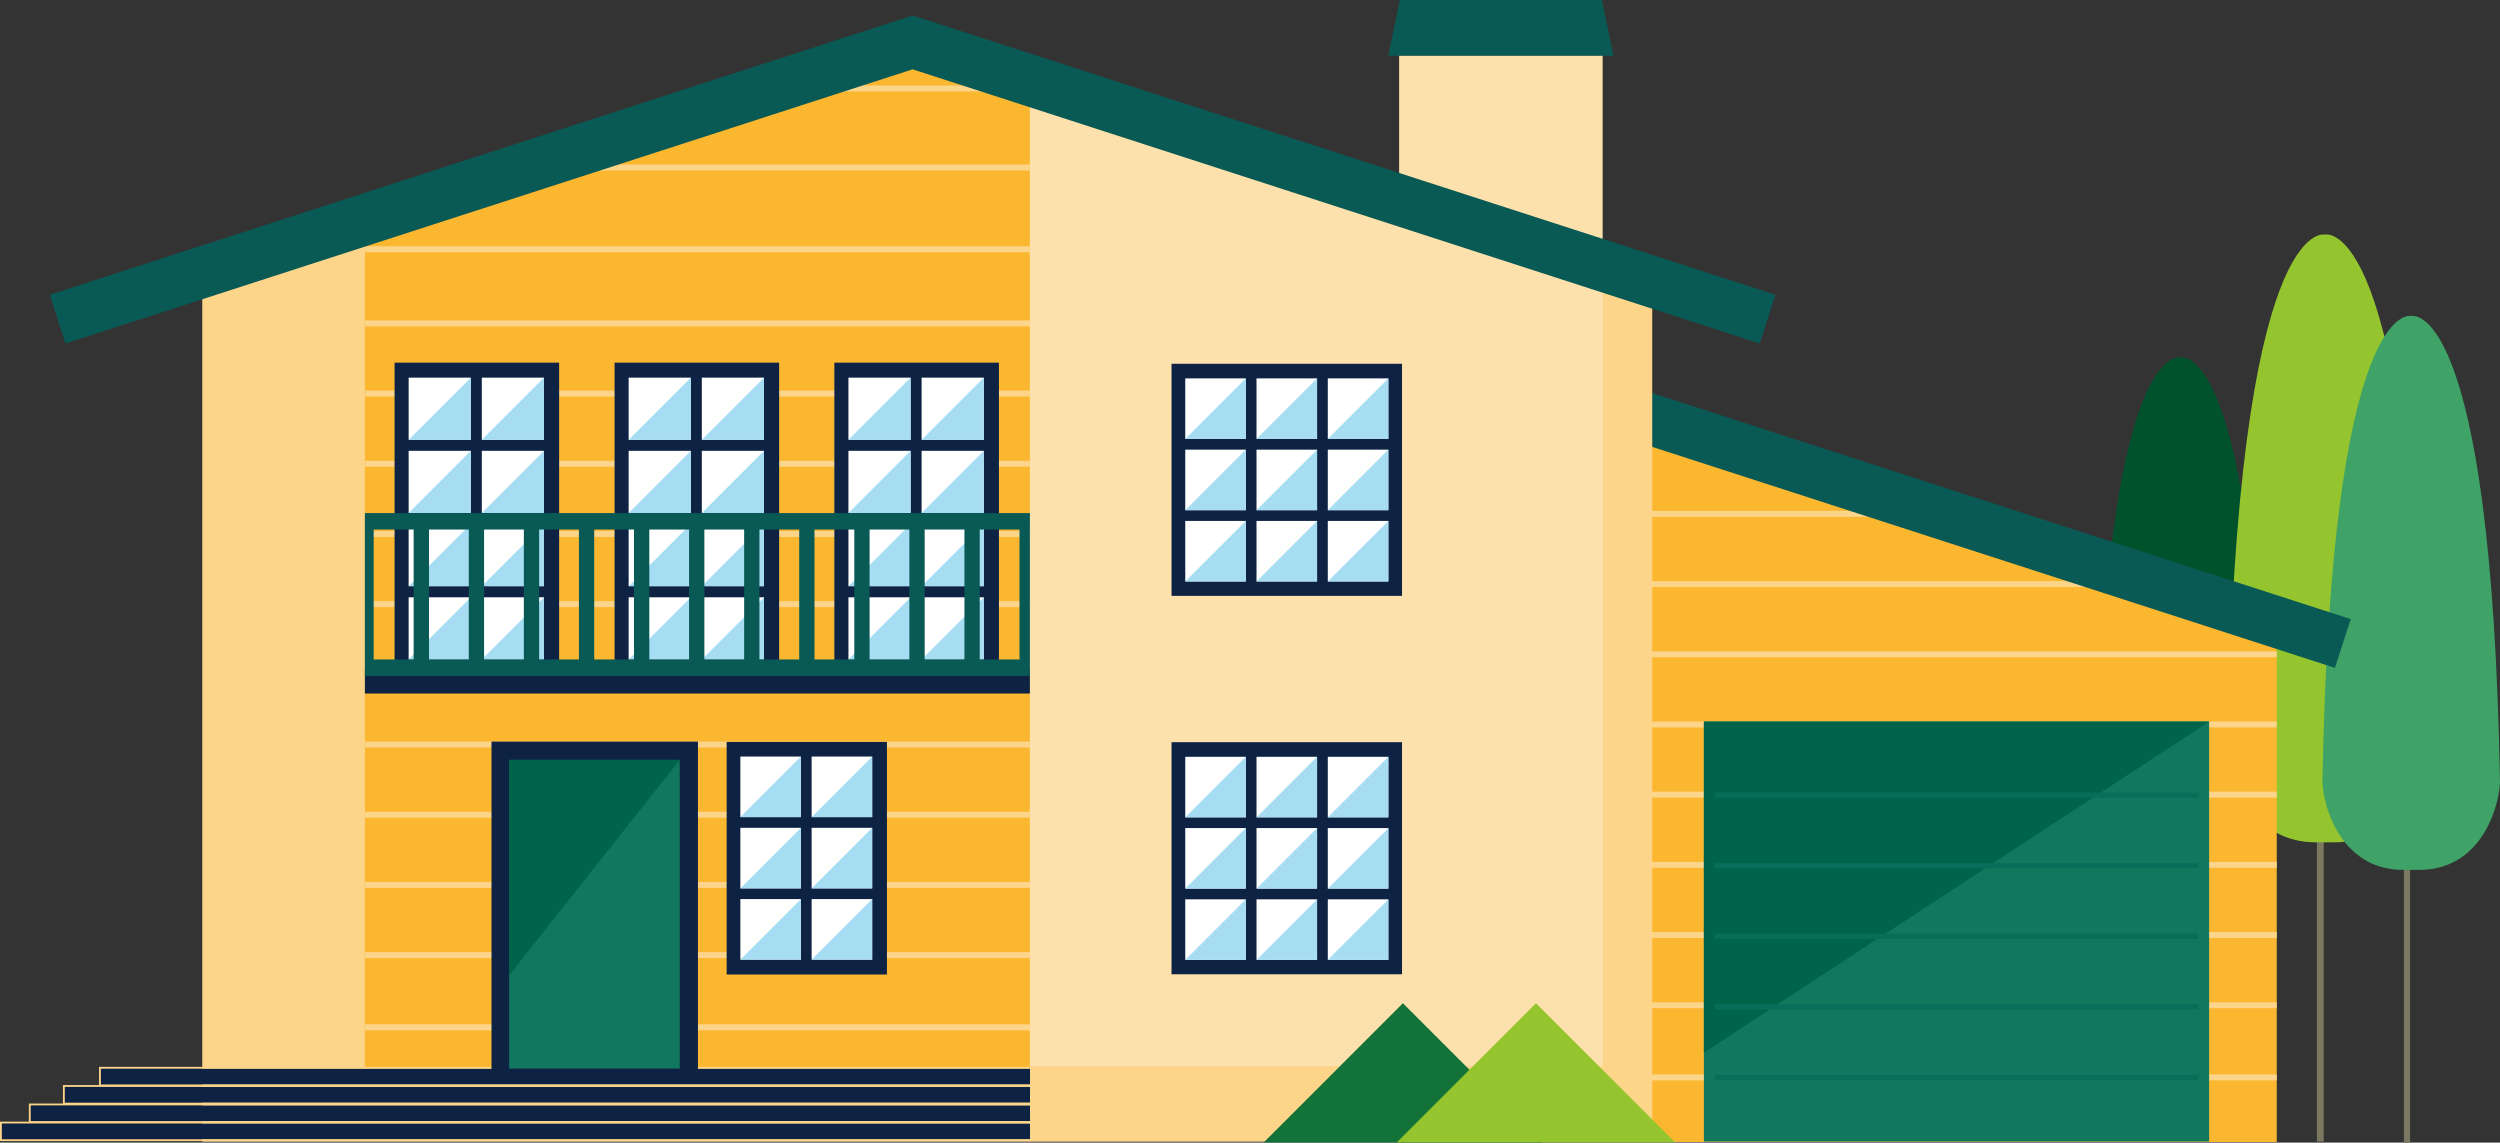 <svg xmlns="http://www.w3.org/2000/svg" xmlns:xlink="http://www.w3.org/1999/xlink" width="431.773" height="197.333" viewBox="0 0 431.773 197.333">
  <rect x="0" y="0" width="431.773" height="197.333" fill="#333333" stroke="none"/>
  <defs>
    <clipPath id="clip-path">
      <rect id="Rectangle_1663" data-name="Rectangle 1663" width="114.851" height="45.184" transform="translate(114.851 45.184) rotate(-180)" fill="none"/>
    </clipPath>
  </defs>
  <g id="Group_4250" data-name="Group 4250" transform="translate(-48.939 -61.062)">
    <g id="Group_4232" data-name="Group 4232" transform="translate(410.954 101.556)">
      <line id="Line_1180" data-name="Line 1180" y2="50.251" transform="translate(13.862 106.479)" fill="none" stroke="#7a795f" stroke-miterlimit="10" stroke-width="1.02"/>
      <path id="Path_6877" data-name="Path 6877" d="M336.93,107.671s-13.169-3.466-14.556,76.59c.346,5.2,3.811,14.209,13.169,14.209h2.772c9.358,0,12.823-9.011,13.17-14.209C350.1,104.206,336.93,107.671,336.93,107.671Z" transform="translate(-322.374 -86.446)" fill="#00522c"/>
      <line id="Line_1181" data-name="Line 1181" y2="58.088" transform="translate(38.725 98.575)" fill="none" stroke="#7a795f" stroke-miterlimit="10" stroke-width="1.18"/>
      <path id="Path_6878" data-name="Path 6878" d="M356.342,91.664s-15.223-4.006-16.826,88.535c.4,6.008,4.406,16.424,15.223,16.424h3.2c10.816,0,14.822-10.416,15.223-16.424C371.565,87.658,356.342,91.664,356.342,91.664Z" transform="translate(-316.814 -91.639)" fill="#94c42e"/>
      <line id="Line_1182" data-name="Line 1182" y2="52.94" transform="translate(53.694 103.899)" fill="none" stroke="#7a795f" stroke-miterlimit="10" stroke-width="1.075"/>
      <path id="Path_6879" data-name="Path 6879" d="M367.225,102.279s-13.874-3.651-15.334,80.688c.366,5.476,4.017,14.969,13.874,14.969h2.921c9.857,0,13.508-9.493,13.874-14.969C381.1,98.628,367.225,102.279,367.225,102.279Z" transform="translate(-312.801 -88.196)" fill="#3fa266"/>
    </g>
    <path id="Path_6880" data-name="Path 6880" d="M372.6,240.957H263.709V114.534L372.6,151Z" transform="translate(69.554 17.342)" fill="#fcb730"/>
    <rect id="Rectangle_1584" data-name="Rectangle 1584" width="67.699" height="1.029" transform="translate(327.351 149.303)" fill="#fcd58a"/>
    <rect id="Rectangle_1585" data-name="Rectangle 1585" width="104.816" height="1.029" transform="translate(327.351 161.426)" fill="#fcd58a"/>
    <path id="Path_6881" data-name="Path 6881" d="M428.573,153.618l-149.026-48.24L130.52,153.618l2.726,8.421,146.3-47.358,146.3,47.358Z" transform="translate(26.358 14.373)" fill="#095955"/>
    <path id="Path_6882" data-name="Path 6882" d="M325.816,256.621H75.395V107.182l123.96-41.123,126.461,43.206Z" transform="translate(8.479 1.621)" fill="#fcd58a"/>
    <path id="Path_6883" data-name="Path 6883" d="M211.46,243.39H96.6V98.809L190.935,67.83l20.525,8.116Z" transform="translate(15.357 2.195)" fill="#fcb730"/>
    <g id="Group_4234" data-name="Group 4234" transform="translate(112.006 75.826)">
      <g id="Group_4233" data-name="Group 4233">
        <rect id="Rectangle_1586" data-name="Rectangle 1586" width="114.802" height="1.029" transform="translate(0 40.576)" fill="#fcd58a"/>
        <rect id="Rectangle_1587" data-name="Rectangle 1587" width="114.802" height="1.029" transform="translate(0 27.77)" fill="#fcd58a"/>
        <rect id="Rectangle_1588" data-name="Rectangle 1588" width="89.933" height="1.029" transform="translate(24.869 13.654)" fill="#fcd58a"/>
        <rect id="Rectangle_1589" data-name="Rectangle 1589" width="52.372" height="1.029" transform="translate(62.43)" fill="#fcd58a"/>
        <rect id="Rectangle_1590" data-name="Rectangle 1590" width="114.802" height="1.029" transform="translate(0 52.698)" fill="#fcd58a"/>
        <rect id="Rectangle_1591" data-name="Rectangle 1591" width="114.802" height="1.029" transform="translate(0 64.821)" fill="#fcd58a"/>
        <rect id="Rectangle_1592" data-name="Rectangle 1592" width="114.802" height="1.029" transform="translate(0 76.943)" fill="#fcd58a"/>
        <rect id="Rectangle_1593" data-name="Rectangle 1593" width="114.802" height="1.029" transform="translate(0 89.065)" fill="#fcd58a"/>
        <rect id="Rectangle_1594" data-name="Rectangle 1594" width="114.802" height="1.029" transform="translate(0 101.187)" fill="#fcd58a"/>
        <rect id="Rectangle_1595" data-name="Rectangle 1595" width="114.802" height="1.029" transform="translate(0 113.31)" fill="#fcd58a"/>
        <rect id="Rectangle_1596" data-name="Rectangle 1596" width="114.802" height="1.029" transform="translate(0 125.432)" fill="#fcd58a"/>
        <rect id="Rectangle_1597" data-name="Rectangle 1597" width="114.802" height="1.029" transform="translate(0 137.554)" fill="#fcd58a"/>
        <rect id="Rectangle_1598" data-name="Rectangle 1598" width="114.802" height="1.029" transform="translate(0 149.677)" fill="#fcd58a"/>
        <rect id="Rectangle_1599" data-name="Rectangle 1599" width="114.802" height="1.029" transform="translate(0 162.151)" fill="#fcd58a"/>
      </g>
    </g>
    <rect id="Rectangle_1600" data-name="Rectangle 1600" width="114.802" height="1.029" transform="translate(327.351 173.548)" fill="#fcd58a"/>
    <rect id="Rectangle_1601" data-name="Rectangle 1601" width="114.802" height="1.029" transform="translate(327.351 185.67)" fill="#fcd58a"/>
    <rect id="Rectangle_1602" data-name="Rectangle 1602" width="114.802" height="1.029" transform="translate(327.351 197.793)" fill="#fcd58a"/>
    <rect id="Rectangle_1603" data-name="Rectangle 1603" width="114.802" height="1.029" transform="translate(327.351 209.915)" fill="#fcd58a"/>
    <rect id="Rectangle_1604" data-name="Rectangle 1604" width="114.802" height="1.029" transform="translate(327.351 222.037)" fill="#fcd58a"/>
    <rect id="Rectangle_1605" data-name="Rectangle 1605" width="114.802" height="1.029" transform="translate(327.351 234.159)" fill="#fcd58a"/>
    <rect id="Rectangle_1606" data-name="Rectangle 1606" width="114.802" height="1.029" transform="translate(327.351 246.633)" fill="#fcd58a"/>
    <g id="Group_4235" data-name="Group 4235" transform="translate(288.713 61.062)">
      <path id="Path_6884" data-name="Path 6884" d="M268.956,70.7H230.07l1.987-9.638h34.912Z" transform="translate(-230.07 -61.062)" fill="#095955"/>
      <rect id="Rectangle_1607" data-name="Rectangle 1607" width="35.148" height="36.358" transform="translate(1.869 9.638)" fill="#fde1ac"/>
    </g>
    <path id="Path_6885" data-name="Path 6885" d="M183.325,72.988l98.992,29.156v139.2H183.325Z" transform="translate(43.483 3.868)" fill="#fde1ac"/>
    <rect id="Rectangle_1608" data-name="Rectangle 1608" width="39.808" height="40.084" transform="translate(291.082 229.328) rotate(180)" fill="#0e2343"/>
    <path id="Path_6886" data-name="Path 6886" d="M353.552,111.319,204.526,63.079,55.5,111.319l2.726,8.421,146.3-47.358,146.3,47.358Z" transform="translate(2.026 0.654)" fill="#095955"/>
    <path id="Path_6887" data-name="Path 6887" d="M237.861,191.893,261.9,215.931H213.823Z" transform="translate(53.375 42.432)" fill="#127237"/>
    <path id="Path_6888" data-name="Path 6888" d="M255.211,191.893l24.038,24.038H231.174Z" transform="translate(59.002 42.432)" fill="#94c42e"/>
    <g id="Group_4236" data-name="Group 4236" transform="translate(253.642 191.767)">
      <rect id="Rectangle_1609" data-name="Rectangle 1609" width="10.459" height="10.459" transform="translate(24.619 24.619)" fill="#fff"/>
      <rect id="Rectangle_1610" data-name="Rectangle 1610" width="10.459" height="10.459" transform="translate(12.309 24.619)" fill="#fff"/>
      <rect id="Rectangle_1611" data-name="Rectangle 1611" width="10.459" height="10.459" transform="translate(0 24.619)" fill="#fff"/>
      <rect id="Rectangle_1612" data-name="Rectangle 1612" width="10.459" height="10.459" transform="translate(24.619 12.309)" fill="#fff"/>
      <rect id="Rectangle_1613" data-name="Rectangle 1613" width="10.459" height="10.459" transform="translate(12.309 12.309)" fill="#fff"/>
      <rect id="Rectangle_1614" data-name="Rectangle 1614" width="10.459" height="10.459" transform="translate(0 12.309)" fill="#fff"/>
      <rect id="Rectangle_1615" data-name="Rectangle 1615" width="10.459" height="10.459" transform="translate(24.619)" fill="#fff"/>
      <rect id="Rectangle_1616" data-name="Rectangle 1616" width="10.459" height="10.459" transform="translate(12.309)" fill="#fff"/>
      <rect id="Rectangle_1617" data-name="Rectangle 1617" width="10.459" height="10.459" fill="#fff"/>
    </g>
    <path id="Path_6889" data-name="Path 6889" d="M222.177,170.216l10.459-10.459v10.459Z" transform="translate(56.084 32.009)" fill="#a6ddf3"/>
    <path id="Path_6890" data-name="Path 6890" d="M212.882,170.216l10.459-10.459v10.459Z" transform="translate(53.069 32.009)" fill="#a6ddf3"/>
    <path id="Path_6891" data-name="Path 6891" d="M203.587,170.216l10.459-10.459v10.459Z" transform="translate(50.055 32.009)" fill="#a6ddf3"/>
    <path id="Path_6892" data-name="Path 6892" d="M222.177,179.511l10.459-10.459v10.459Z" transform="translate(56.084 35.024)" fill="#a6ddf3"/>
    <path id="Path_6893" data-name="Path 6893" d="M212.882,179.511l10.459-10.459v10.459Z" transform="translate(53.069 35.024)" fill="#a6ddf3"/>
    <path id="Path_6894" data-name="Path 6894" d="M203.587,179.511l10.459-10.459v10.459Z" transform="translate(50.055 35.024)" fill="#a6ddf3"/>
    <path id="Path_6895" data-name="Path 6895" d="M222.177,188.806l10.459-10.459v10.459Z" transform="translate(56.084 38.038)" fill="#a6ddf3"/>
    <path id="Path_6896" data-name="Path 6896" d="M212.882,188.806l10.459-10.459v10.459Z" transform="translate(53.069 38.038)" fill="#a6ddf3"/>
    <path id="Path_6897" data-name="Path 6897" d="M203.587,188.806l10.459-10.459v10.459Z" transform="translate(50.055 38.038)" fill="#a6ddf3"/>
    <rect id="Rectangle_1618" data-name="Rectangle 1618" width="39.808" height="40.084" transform="translate(291.082 163.973) rotate(180)" fill="#0e2343"/>
    <g id="Group_4237" data-name="Group 4237" transform="translate(253.642 126.412)">
      <rect id="Rectangle_1619" data-name="Rectangle 1619" width="10.459" height="10.459" transform="translate(24.619 24.619)" fill="#fff"/>
      <rect id="Rectangle_1620" data-name="Rectangle 1620" width="10.459" height="10.459" transform="translate(12.309 24.619)" fill="#fff"/>
      <rect id="Rectangle_1621" data-name="Rectangle 1621" width="10.459" height="10.459" transform="translate(0 24.619)" fill="#fff"/>
      <rect id="Rectangle_1622" data-name="Rectangle 1622" width="10.459" height="10.459" transform="translate(24.619 12.309)" fill="#fff"/>
      <rect id="Rectangle_1623" data-name="Rectangle 1623" width="10.459" height="10.459" transform="translate(12.309 12.309)" fill="#fff"/>
      <rect id="Rectangle_1624" data-name="Rectangle 1624" width="10.459" height="10.459" transform="translate(0 12.309)" fill="#fff"/>
      <rect id="Rectangle_1625" data-name="Rectangle 1625" width="10.459" height="10.459" transform="translate(24.619)" fill="#fff"/>
      <rect id="Rectangle_1626" data-name="Rectangle 1626" width="10.459" height="10.459" transform="translate(12.309)" fill="#fff"/>
      <rect id="Rectangle_1627" data-name="Rectangle 1627" width="10.459" height="10.459" fill="#fff"/>
    </g>
    <path id="Path_6898" data-name="Path 6898" d="M222.177,120.866l10.459-10.459v10.459Z" transform="translate(56.084 16.004)" fill="#a6ddf3"/>
    <path id="Path_6899" data-name="Path 6899" d="M212.882,120.866l10.459-10.459v10.459Z" transform="translate(53.069 16.004)" fill="#a6ddf3"/>
    <path id="Path_6900" data-name="Path 6900" d="M203.587,120.866l10.459-10.459v10.459Z" transform="translate(50.055 16.004)" fill="#a6ddf3"/>
    <path id="Path_6901" data-name="Path 6901" d="M222.177,130.161,232.635,119.7v10.459Z" transform="translate(56.084 19.019)" fill="#a6ddf3"/>
    <path id="Path_6902" data-name="Path 6902" d="M212.882,130.161,223.34,119.7v10.459Z" transform="translate(53.069 19.019)" fill="#a6ddf3"/>
    <path id="Path_6903" data-name="Path 6903" d="M203.587,130.161,214.046,119.7v10.459Z" transform="translate(50.055 19.019)" fill="#a6ddf3"/>
    <path id="Path_6904" data-name="Path 6904" d="M222.177,139.456,232.635,129v10.459Z" transform="translate(56.084 22.033)" fill="#a6ddf3"/>
    <path id="Path_6905" data-name="Path 6905" d="M212.882,139.456,223.34,129v10.459Z" transform="translate(53.069 22.033)" fill="#a6ddf3"/>
    <path id="Path_6906" data-name="Path 6906" d="M203.587,139.456,214.046,129v10.459Z" transform="translate(50.055 22.033)" fill="#a6ddf3"/>
    <g id="Group_4239" data-name="Group 4239" transform="translate(117.084 123.695)">
      <rect id="Rectangle_1628" data-name="Rectangle 1628" width="28.424" height="53.718" transform="translate(28.424 53.718) rotate(180)" fill="#0e2343"/>
      <g id="Group_4238" data-name="Group 4238" transform="translate(2.432 2.59)">
        <rect id="Rectangle_1629" data-name="Rectangle 1629" width="10.738" height="10.738" transform="translate(12.638 25.276)" fill="#fff"/>
        <rect id="Rectangle_1630" data-name="Rectangle 1630" width="10.738" height="10.738" transform="translate(0 25.276)" fill="#fff"/>
        <rect id="Rectangle_1631" data-name="Rectangle 1631" width="10.738" height="10.738" transform="translate(12.638 12.638)" fill="#fff"/>
        <rect id="Rectangle_1632" data-name="Rectangle 1632" width="10.738" height="10.738" transform="translate(0 12.638)" fill="#fff"/>
        <rect id="Rectangle_1633" data-name="Rectangle 1633" width="10.738" height="10.738" transform="translate(12.638)" fill="#fff"/>
        <rect id="Rectangle_1634" data-name="Rectangle 1634" width="10.738" height="10.738" fill="#fff"/>
      </g>
      <path id="Path_6907" data-name="Path 6907" d="M111.851,121.05l10.738-10.738V121.05Z" transform="translate(-96.782 -107.722)" fill="#a6ddf3"/>
      <path id="Path_6908" data-name="Path 6908" d="M102.308,121.05l10.738-10.738V121.05Z" transform="translate(-99.877 -107.722)" fill="#a6ddf3"/>
      <path id="Path_6909" data-name="Path 6909" d="M111.851,130.592l10.738-10.738v10.738Z" transform="translate(-96.782 -104.627)" fill="#a6ddf3"/>
      <path id="Path_6910" data-name="Path 6910" d="M102.308,130.592l10.738-10.738v10.738Z" transform="translate(-99.877 -104.627)" fill="#a6ddf3"/>
      <path id="Path_6911" data-name="Path 6911" d="M111.851,140.135,122.589,129.4v10.738Z" transform="translate(-96.782 -101.532)" fill="#a6ddf3"/>
      <path id="Path_6912" data-name="Path 6912" d="M102.308,140.135,113.046,129.4v10.738Z" transform="translate(-99.877 -101.532)" fill="#a6ddf3"/>
      <rect id="Rectangle_1635" data-name="Rectangle 1635" width="10.738" height="10.738" transform="translate(15.069 40.525)" fill="#fff"/>
      <rect id="Rectangle_1636" data-name="Rectangle 1636" width="10.738" height="10.738" transform="translate(2.432 40.525)" fill="#fff"/>
      <path id="Path_6913" data-name="Path 6913" d="M111.851,149.695l10.738-10.738v10.738Z" transform="translate(-96.782 -98.432)" fill="#a6ddf3"/>
      <path id="Path_6914" data-name="Path 6914" d="M102.308,149.695l10.738-10.738v10.738Z" transform="translate(-99.877 -98.432)" fill="#a6ddf3"/>
    </g>
    <g id="Group_4241" data-name="Group 4241" transform="translate(174.437 189.202)">
      <rect id="Rectangle_1637" data-name="Rectangle 1637" width="27.685" height="40.167" transform="translate(27.685 40.167) rotate(180)" fill="#0e2343"/>
      <g id="Group_4240" data-name="Group 4240" transform="translate(2.368 2.523)">
        <rect id="Rectangle_1638" data-name="Rectangle 1638" width="10.459" height="10.459" transform="translate(12.309 24.619)" fill="#fff"/>
        <rect id="Rectangle_1639" data-name="Rectangle 1639" width="10.459" height="10.459" transform="translate(0 24.619)" fill="#fff"/>
        <rect id="Rectangle_1640" data-name="Rectangle 1640" width="10.459" height="10.459" transform="translate(12.309 12.309)" fill="#fff"/>
        <rect id="Rectangle_1641" data-name="Rectangle 1641" width="10.459" height="10.459" transform="translate(0 12.309)" fill="#fff"/>
        <rect id="Rectangle_1642" data-name="Rectangle 1642" width="10.459" height="10.459" transform="translate(12.309)" fill="#fff"/>
        <rect id="Rectangle_1643" data-name="Rectangle 1643" width="10.459" height="10.459" fill="#fff"/>
      </g>
      <path id="Path_6915" data-name="Path 6915" d="M154.862,170.184l10.459-10.459v10.459Z" transform="translate(-140.185 -157.203)" fill="#a6ddf3"/>
      <path id="Path_6916" data-name="Path 6916" d="M145.567,170.184l10.459-10.459v10.459Z" transform="translate(-143.199 -157.203)" fill="#a6ddf3"/>
      <path id="Path_6917" data-name="Path 6917" d="M154.862,179.479l10.459-10.459v10.459Z" transform="translate(-140.185 -154.189)" fill="#a6ddf3"/>
      <path id="Path_6918" data-name="Path 6918" d="M145.567,179.479l10.459-10.459v10.459Z" transform="translate(-143.199 -154.189)" fill="#a6ddf3"/>
      <path id="Path_6919" data-name="Path 6919" d="M154.862,188.774l10.459-10.459v10.459Z" transform="translate(-140.185 -151.174)" fill="#a6ddf3"/>
      <path id="Path_6920" data-name="Path 6920" d="M145.567,188.774l10.459-10.459v10.459Z" transform="translate(-143.199 -151.174)" fill="#a6ddf3"/>
    </g>
    <g id="Group_4243" data-name="Group 4243" transform="translate(155.08 123.695)">
      <rect id="Rectangle_1644" data-name="Rectangle 1644" width="28.424" height="53.718" transform="translate(28.424 53.718) rotate(180)" fill="#0e2343"/>
      <g id="Group_4242" data-name="Group 4242" transform="translate(2.432 2.59)">
        <rect id="Rectangle_1645" data-name="Rectangle 1645" width="10.738" height="10.738" transform="translate(12.638 25.276)" fill="#fff"/>
        <rect id="Rectangle_1646" data-name="Rectangle 1646" width="10.738" height="10.738" transform="translate(0 25.276)" fill="#fff"/>
        <rect id="Rectangle_1647" data-name="Rectangle 1647" width="10.738" height="10.738" transform="translate(12.638 12.638)" fill="#fff"/>
        <rect id="Rectangle_1648" data-name="Rectangle 1648" width="10.738" height="10.738" transform="translate(0 12.638)" fill="#fff"/>
        <rect id="Rectangle_1649" data-name="Rectangle 1649" width="10.738" height="10.738" transform="translate(12.638)" fill="#fff"/>
        <rect id="Rectangle_1650" data-name="Rectangle 1650" width="10.738" height="10.738" fill="#fff"/>
      </g>
      <path id="Path_6921" data-name="Path 6921" d="M140.541,121.05l10.738-10.738V121.05Z" transform="translate(-125.472 -107.722)" fill="#a6ddf3"/>
      <path id="Path_6922" data-name="Path 6922" d="M131,121.05l10.738-10.738V121.05Z" transform="translate(-128.567 -107.722)" fill="#a6ddf3"/>
      <path id="Path_6923" data-name="Path 6923" d="M140.541,130.592l10.738-10.738v10.738Z" transform="translate(-125.472 -104.627)" fill="#a6ddf3"/>
      <path id="Path_6924" data-name="Path 6924" d="M131,130.592l10.738-10.738v10.738Z" transform="translate(-128.567 -104.627)" fill="#a6ddf3"/>
      <path id="Path_6925" data-name="Path 6925" d="M140.541,140.135,151.279,129.4v10.738Z" transform="translate(-125.472 -101.532)" fill="#a6ddf3"/>
      <path id="Path_6926" data-name="Path 6926" d="M131,140.135,141.736,129.4v10.738Z" transform="translate(-128.567 -101.532)" fill="#a6ddf3"/>
      <rect id="Rectangle_1651" data-name="Rectangle 1651" width="10.738" height="10.738" transform="translate(15.069 40.525)" fill="#fff"/>
      <rect id="Rectangle_1652" data-name="Rectangle 1652" width="10.738" height="10.738" transform="translate(2.432 40.525)" fill="#fff"/>
      <path id="Path_6927" data-name="Path 6927" d="M140.541,149.695l10.738-10.738v10.738Z" transform="translate(-125.472 -98.432)" fill="#a6ddf3"/>
      <path id="Path_6928" data-name="Path 6928" d="M131,149.695l10.738-10.738v10.738Z" transform="translate(-128.567 -98.432)" fill="#a6ddf3"/>
    </g>
    <g id="Group_4245" data-name="Group 4245" transform="translate(193.041 123.695)">
      <rect id="Rectangle_1653" data-name="Rectangle 1653" width="28.424" height="53.718" transform="translate(28.424 53.718) rotate(180)" fill="#0e2343"/>
      <g id="Group_4244" data-name="Group 4244" transform="translate(2.432 2.59)">
        <rect id="Rectangle_1654" data-name="Rectangle 1654" width="10.738" height="10.738" transform="translate(12.638 25.276)" fill="#fff"/>
        <rect id="Rectangle_1655" data-name="Rectangle 1655" width="10.738" height="10.738" transform="translate(0 25.276)" fill="#fff"/>
        <rect id="Rectangle_1656" data-name="Rectangle 1656" width="10.738" height="10.738" transform="translate(12.638 12.638)" fill="#fff"/>
        <rect id="Rectangle_1657" data-name="Rectangle 1657" width="10.738" height="10.738" transform="translate(0 12.638)" fill="#fff"/>
        <rect id="Rectangle_1658" data-name="Rectangle 1658" width="10.738" height="10.738" transform="translate(12.638)" fill="#fff"/>
        <rect id="Rectangle_1659" data-name="Rectangle 1659" width="10.738" height="10.738" fill="#fff"/>
      </g>
      <path id="Path_6929" data-name="Path 6929" d="M169.206,121.05l10.738-10.738V121.05Z" transform="translate(-154.137 -107.722)" fill="#a6ddf3"/>
      <path id="Path_6930" data-name="Path 6930" d="M159.664,121.05,170.4,110.312V121.05Z" transform="translate(-157.232 -107.722)" fill="#a6ddf3"/>
      <path id="Path_6931" data-name="Path 6931" d="M169.206,130.592l10.738-10.738v10.738Z" transform="translate(-154.137 -104.627)" fill="#a6ddf3"/>
      <path id="Path_6932" data-name="Path 6932" d="M159.664,130.592,170.4,119.855v10.738Z" transform="translate(-157.232 -104.627)" fill="#a6ddf3"/>
      <path id="Path_6933" data-name="Path 6933" d="M169.206,140.135,179.944,129.4v10.738Z" transform="translate(-154.137 -101.532)" fill="#a6ddf3"/>
      <path id="Path_6934" data-name="Path 6934" d="M159.664,140.135,170.4,129.4v10.738Z" transform="translate(-157.232 -101.532)" fill="#a6ddf3"/>
      <rect id="Rectangle_1660" data-name="Rectangle 1660" width="10.738" height="10.738" transform="translate(15.069 40.525)" fill="#fff"/>
      <rect id="Rectangle_1661" data-name="Rectangle 1661" width="10.738" height="10.738" transform="translate(2.432 40.525)" fill="#fff"/>
      <path id="Path_6935" data-name="Path 6935" d="M169.206,149.695l10.738-10.738v10.738Z" transform="translate(-154.137 -98.432)" fill="#a6ddf3"/>
      <path id="Path_6936" data-name="Path 6936" d="M159.664,149.695,170.4,138.957v10.738Z" transform="translate(-157.232 -98.432)" fill="#a6ddf3"/>
    </g>
    <g id="Group_4248" data-name="Group 4248" transform="translate(111.957 141.389)">
      <g id="Group_4247" data-name="Group 4247" transform="translate(0 0)" clip-path="url(#clip-path)">
        <g id="Group_4246" data-name="Group 4246" transform="translate(-0.612 8.286)">
          <rect id="Rectangle_1662" data-name="Rectangle 1662" width="116.217" height="4.056" transform="translate(0.096 27.105)" fill="#0e2343"/>
          <path id="Path_6937" data-name="Path 6937" d="M212.662,130.811v-2.837H96.172q.006,1.406.012,2.837h-.045c.029,7.207.041,14.854.036,22.446h.045q0,1.42,0,2.837H212.662v-2.837h-.211V130.811H209.81v22.446H202.94V130.811H200.3v22.446h-6.869V130.811h-2.642v22.446h-6.869V130.811h-2.642v22.446h-6.871V130.811h-2.642v22.446h-6.869V130.811h-2.642v22.446h-6.869V130.811h-2.642v22.446h-6.869V130.811h-2.642v22.446H136.36V130.811h-2.643v22.446h-6.869V130.811h-2.642v22.446h-6.869V130.811h-2.642v22.446h-6.869V130.811h-2.653v22.446h-6.9V130.811Z" transform="translate(-96.139 -127.974)" fill="#095955"/>
        </g>
      </g>
    </g>
    <g id="Group_4249" data-name="Group 4249" transform="translate(343.214 185.67)">
      <rect id="Rectangle_1664" data-name="Rectangle 1664" width="87.259" height="72.549" transform="translate(0 0)" fill="#11775e"/>
    </g>
    <path id="Path_6938" data-name="Path 6938" d="M271.223,212.335V155.167h87.259Z" transform="translate(71.991 30.52)" fill="#00634c"/>
    <g id="Rectangle_1665" data-name="Rectangle 1665" transform="translate(66.354 245.63)" fill="#0e2343" stroke="#fcd58a" stroke-miterlimit="10" stroke-width="0.311">
      <rect width="160.476" height="2.737" stroke="none"/>
      <rect x="-0.156" y="-0.156" width="160.787" height="3.048" fill="none"/>
    </g>
    <g id="Rectangle_1666" data-name="Rectangle 1666" transform="translate(60.123 248.774)" fill="#0e2343" stroke="#fcd58a" stroke-miterlimit="10" stroke-width="0.311">
      <rect width="166.707" height="2.737" stroke="none"/>
      <rect x="-0.156" y="-0.156" width="167.018" height="3.048" fill="none"/>
    </g>
    <g id="Rectangle_1667" data-name="Rectangle 1667" transform="translate(54.234 251.965)" fill="#0e2343" stroke="#fcd58a" stroke-miterlimit="10" stroke-width="0.311">
      <rect width="172.596" height="2.737" stroke="none"/>
      <rect x="-0.156" y="-0.156" width="172.907" height="3.048" fill="none"/>
    </g>
    <g id="Rectangle_1668" data-name="Rectangle 1668" transform="translate(49.251 255.092)" fill="#0e2343" stroke="#fcd58a" stroke-miterlimit="10" stroke-width="0.311">
      <rect width="177.579" height="2.737" stroke="none"/>
      <rect x="-0.156" y="-0.156" width="177.89" height="3.048" fill="none"/>
    </g>
    <rect id="Rectangle_1669" data-name="Rectangle 1669" width="0.908" height="83.51" transform="translate(428.63 197.935) rotate(90)" fill="#086e59"/>
    <rect id="Rectangle_1670" data-name="Rectangle 1670" width="0.908" height="83.51" transform="translate(428.63 210.127) rotate(90)" fill="#086e59"/>
    <rect id="Rectangle_1671" data-name="Rectangle 1671" width="0.908" height="83.51" transform="translate(428.63 222.32) rotate(90)" fill="#086e59"/>
    <rect id="Rectangle_1672" data-name="Rectangle 1672" width="0.908" height="83.51" transform="translate(428.63 234.512) rotate(90)" fill="#086e59"/>
    <rect id="Rectangle_1673" data-name="Rectangle 1673" width="0.908" height="83.51" transform="translate(428.63 246.704) rotate(90)" fill="#086e59"/>
    <rect id="Rectangle_1674" data-name="Rectangle 1674" width="56.692" height="35.653" transform="translate(169.48 189.147) rotate(90)" fill="#0e2343"/>
    <rect id="Rectangle_1675" data-name="Rectangle 1675" width="29.458" height="53.315" transform="translate(136.876 192.298)" fill="#11775e"/>
    <path id="Path_6939" data-name="Path 6939" d="M115.417,197.358v-37.2h29.458Z" transform="translate(21.459 32.139)" fill="#00634c"/>
  </g>
</svg>
